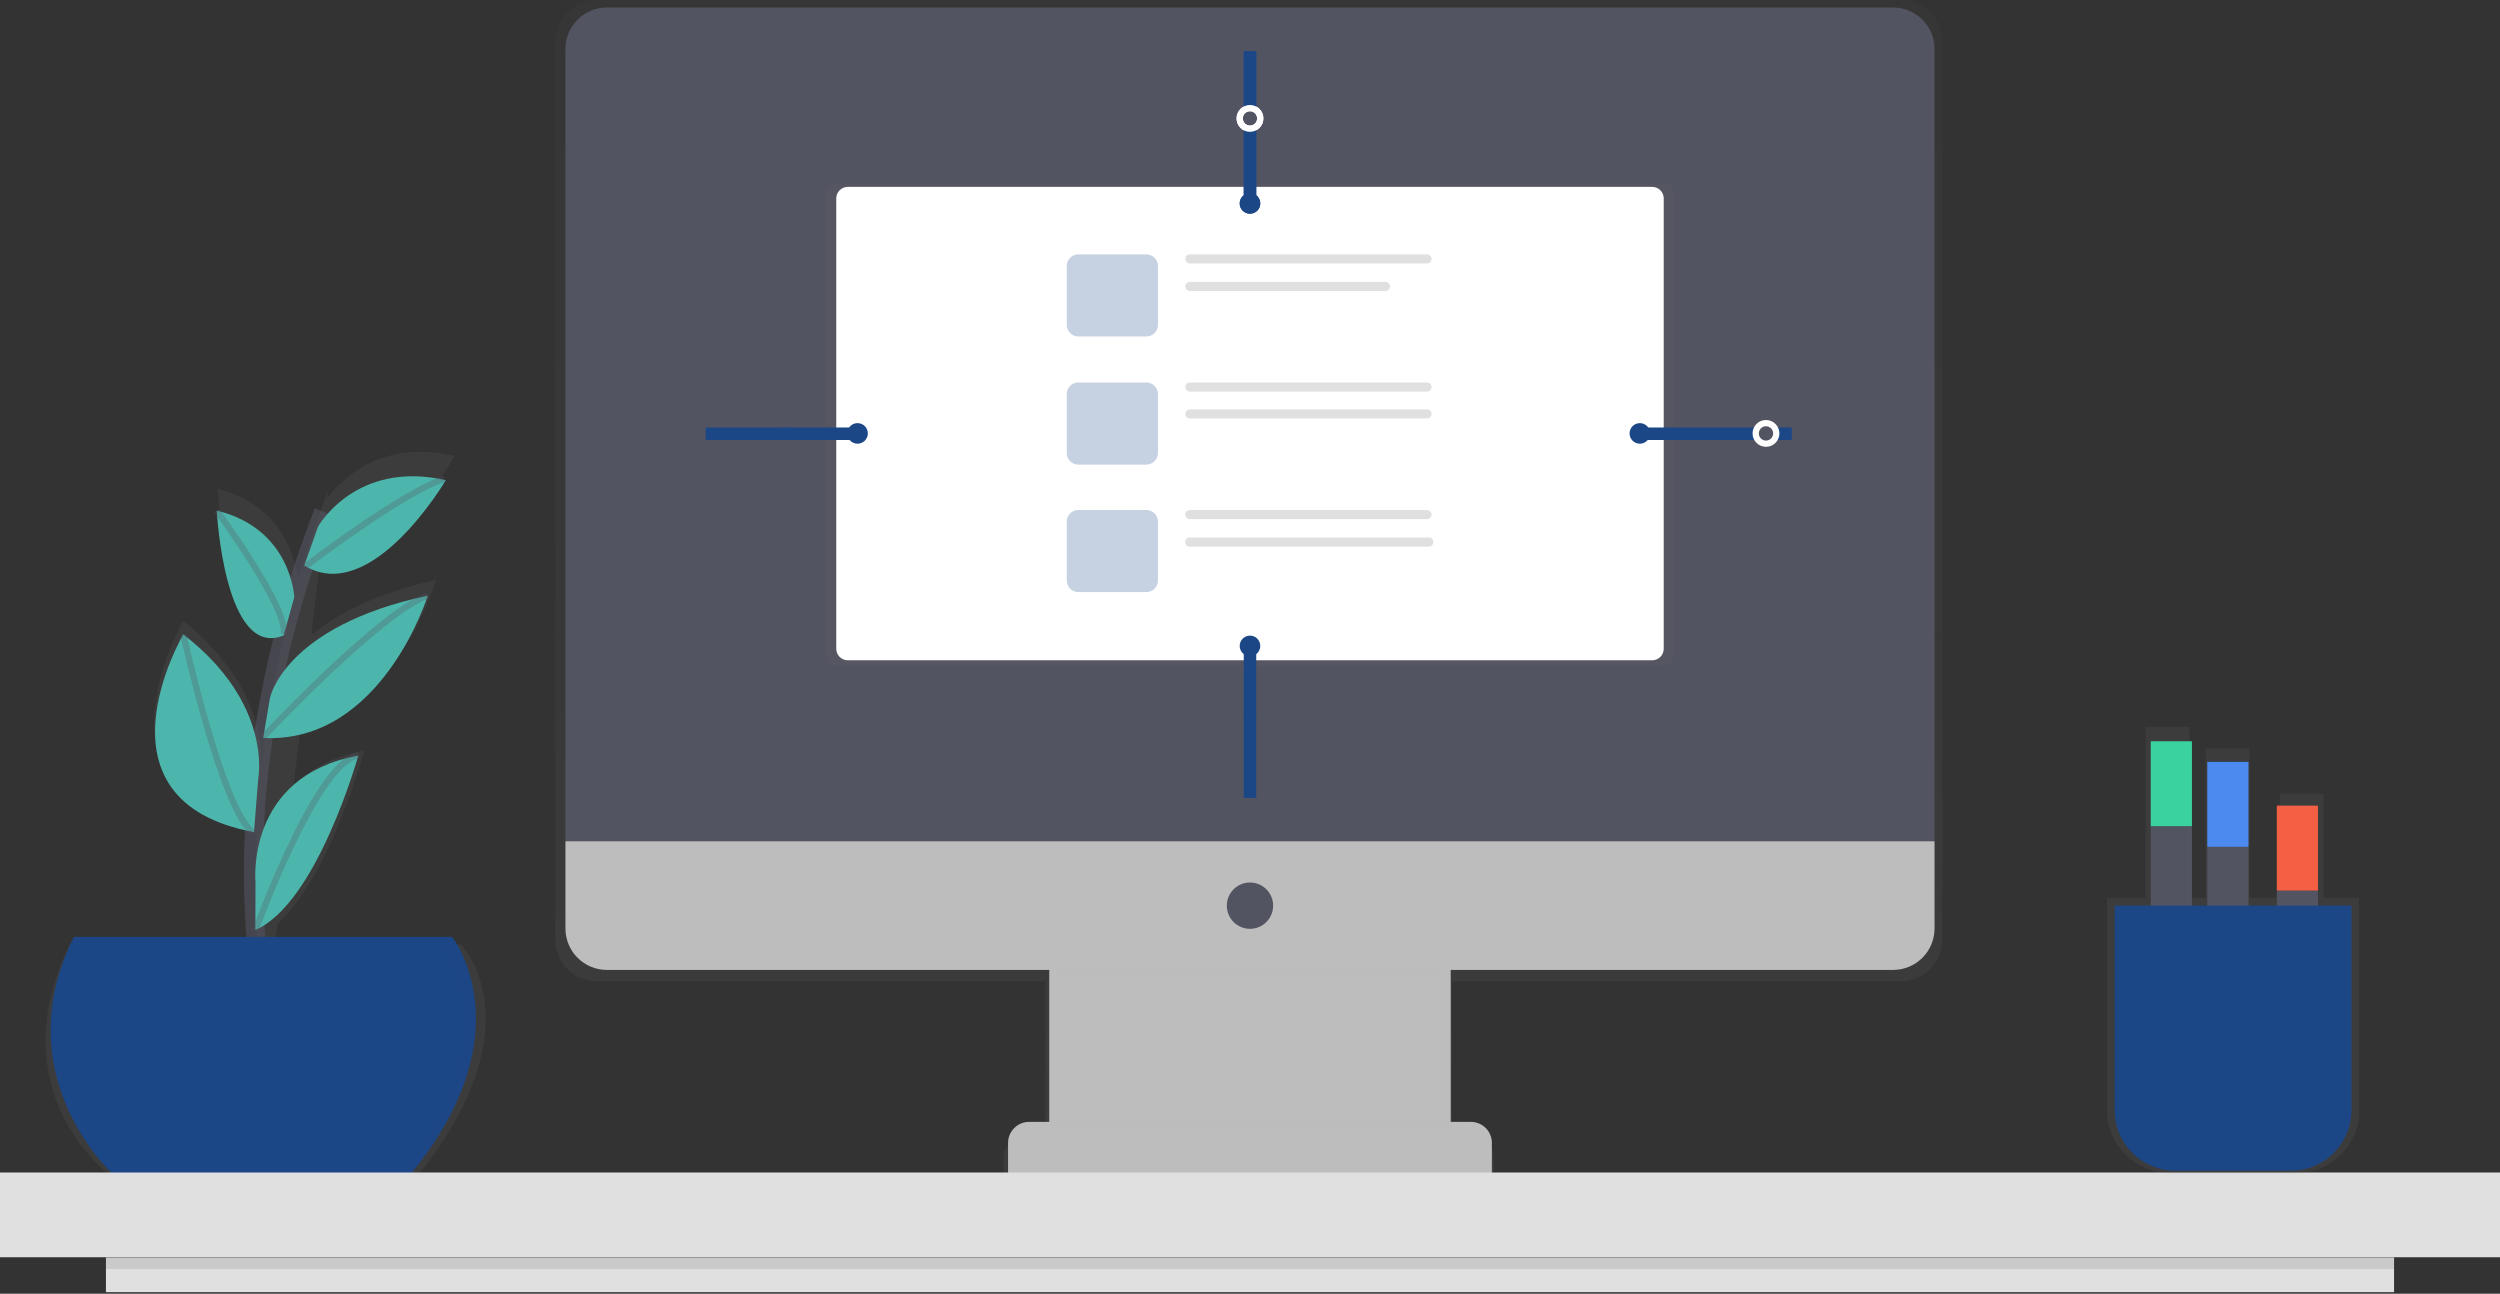 <svg width="400" height="207" viewBox="0 0 400 207" version="1.1" xmlns="http://www.w3.org/2000/svg" xmlns:xlink="http://www.w3.org/1999/xlink">
<rect x="0" y="0" width="400" height="207" fill="#333333" stroke="none"/>
<title>your Site</title>
<desc>Created using Figma</desc>
<g id="Canvas" transform="translate(-9428 -10670)">
<g id="your Site">
<g id="Group" opacity="0.7">
<g id="Vector" opacity="0.7">
<use xlink:href="#path0_fill" transform="translate(9516.83 10670)" fill="url(#paint0_linear)"/>
</g>
</g>
<g id="Vector">
<use xlink:href="#path1_fill" transform="translate(9595.88 10822.8)" fill="#BDBDBD"/>
</g>
<g id="Group" opacity="0.1">
<g id="Vector" opacity="0.1">
<use xlink:href="#path2_fill" transform="translate(9595.68 10821.1)"/>
</g>
</g>
<g id="Vector">
<use xlink:href="#path3_fill" transform="translate(9518.47 10671.2)" fill="#535461"/>
</g>
<g id="Vector">
<use xlink:href="#path4_fill" transform="translate(9518.47 10804.6)" fill="#BDBDBD"/>
</g>
<g id="Vector">
<use xlink:href="#path5_fill" transform="translate(9624.29 10811.2)" fill="#535461"/>
</g>
<g id="Vector">
<use xlink:href="#path6_fill" transform="translate(9589.29 10849.5)" fill="#BDBDBD"/>
</g>
<g id="Group" opacity="0.5">
<g id="Vector" opacity="0.5">
<use xlink:href="#path7_fill" transform="translate(9560.06 10699.3)" fill="url(#paint7_linear)"/>
</g>
</g>
<g id="Vector">
<use xlink:href="#path8_fill" transform="translate(9561.8 10699.9)" fill="#FFFFFF"/>
</g>
<g id="Group" opacity="0.5">
<g id="Vector" opacity="0.5">
<use xlink:href="#path9_fill" transform="translate(9598.68 10710.7)" fill="#1C4787"/>
</g>
</g>
<g id="Vector">
<use xlink:href="#path10_fill" transform="translate(9617.65 10710.7)" fill="#E0E0E0"/>
</g>
<g id="Vector">
<use xlink:href="#path11_fill" transform="translate(9617.65 10715.1)" fill="#E0E0E0"/>
</g>
<g id="Group" opacity="0.5">
<g id="Vector" opacity="0.5">
<use xlink:href="#path12_fill" transform="translate(9598.68 10731.2)" fill="#1C4787"/>
</g>
</g>
<g id="Vector">
<use xlink:href="#path13_fill" transform="translate(9617.65 10731.2)" fill="#E0E0E0"/>
</g>
<g id="Vector">
<use xlink:href="#path14_fill" transform="translate(9617.65 10735.5)" fill="#E0E0E0"/>
</g>
<g id="Group" opacity="0.5">
<g id="Vector" opacity="0.5">
<use xlink:href="#path15_fill" transform="translate(9598.68 10751.6)" fill="#1C4787"/>
</g>
</g>
<g id="Vector">
<use xlink:href="#path16_fill" transform="translate(9617.65 10751.6)" fill="#E0E0E0"/>
</g>
<g id="Vector">
<use xlink:href="#path17_fill" transform="translate(9617.65 10756)" fill="#E0E0E0"/>
</g>
<g id="Vector">
<use xlink:href="#path18_stroke" transform="translate(9628 10678.2)" fill="#1C4787"/>
</g>
<g id="Vector">
<use xlink:href="#path19_stroke" transform="translate(9628 10690.6)" fill="#1C4787"/>
</g>
<g id="Vector">
<use xlink:href="#path20_fill" transform="translate(9626.35 10700.9)" fill="#1C4787"/>
</g>
<g id="Vector">
<use xlink:href="#path21_stroke" transform="translate(9626.35 10687.3)" fill="#FFFFFF"/>
</g>
<g id="Vector">
<use xlink:href="#path18_stroke" transform="translate(9628 10678.2)" fill="#1C4787"/>
</g>
<g id="Vector">
<use xlink:href="#path19_stroke" transform="translate(9628 10690.6)" fill="#1C4787"/>
</g>
<g id="Vector">
<use xlink:href="#path20_fill" transform="translate(9626.35 10700.9)" fill="#1C4787"/>
</g>
<g id="Vector">
<use xlink:href="#path21_stroke" transform="translate(9626.35 10687.3)" fill="#FFFFFF"/>
</g>
<g id="Vector">
<use xlink:href="#path22_stroke" transform="translate(9628 10784.9)" fill="#1C4787"/>
</g>
<g id="Vector">
<use xlink:href="#path23_stroke" transform="translate(9628 10773.4)" fill="#1C4787"/>
</g>
<g id="Vector">
<use xlink:href="#path20_fill" transform="translate(9626.35 10771.7)" fill="#1C4787"/>
</g>
<g id="Vector">
<use xlink:href="#path24_stroke" transform="translate(9540.91 10739.4)" fill="#1C4787"/>
</g>
<g id="Vector">
<use xlink:href="#path25_stroke" transform="translate(9553.32 10739.4)" fill="#1C4787"/>
</g>
<g id="Vector">
<use xlink:href="#path20_fill" transform="translate(9563.56 10737.7)" fill="#1C4787"/>
</g>
<g id="Group" opacity="0.1">
<g id="Vector" opacity="0.1">
<use xlink:href="#path26_fill" transform="translate(9596.09 10849.3)"/>
</g>
</g>
<g id="Group" opacity="0.7">
<g id="Vector" opacity="0.7">
<use xlink:href="#path27_fill" transform="translate(9435.3 10742.3)" fill="url(#paint33_linear)"/>
</g>
</g>
<g id="Vector" opacity="0.6">
<use xlink:href="#path28_stroke" transform="translate(9468.53 10751.9)" fill="#535461"/>
</g>
<g id="Vector">
<use xlink:href="#path29_fill" transform="translate(9436.1 10819.9)" fill="#1C4787"/>
</g>
<g id="Vector">
<use xlink:href="#path30_fill" transform="translate(9476.68 10746.2)" fill="#4DB6AC"/>
</g>
<g id="Vector">
<use xlink:href="#path31_fill" transform="translate(9462.68 10751.7)" fill="#4DB6AC"/>
</g>
<g id="Vector">
<use xlink:href="#path32_fill" transform="translate(9470.12 10765.3)" fill="#4DB6AC"/>
</g>
<g id="Vector">
<use xlink:href="#path33_fill" transform="translate(9452.81 10771.5)" fill="#4DB6AC"/>
</g>
<g id="Vector">
<use xlink:href="#path34_fill" transform="translate(9468.84 10790.9)" fill="#4DB6AC"/>
</g>
<g id="Vector" opacity="0.3">
<use xlink:href="#path35_stroke" transform="translate(9476.88 10746.6)" fill="#535461"/>
</g>
<g id="Vector" opacity="0.3">
<use xlink:href="#path36_stroke" transform="translate(9470.09 10765.3)" fill="#535461"/>
</g>
<g id="Vector" opacity="0.3">
<use xlink:href="#path37_stroke" transform="translate(9462.68 10751.7)" fill="#535461"/>
</g>
<g id="Vector" opacity="0.3">
<use xlink:href="#path38_stroke" transform="translate(9457.33 10771.5)" fill="#535461"/>
</g>
<g id="Vector" opacity="0.3">
<use xlink:href="#path39_stroke" transform="translate(9468.85 10790.9)" fill="#535461"/>
</g>
<g id="Group" opacity="0.1">
<g id="Vector" opacity="0.1">
<use xlink:href="#path40_fill" transform="translate(9439.41 10819.9)"/>
</g>
</g>
<g id="Vector">
<use xlink:href="#path41_fill" transform="translate(9428 10857.6)" fill="#E0E0E0"/>
</g>
<g id="Vector">
<use xlink:href="#path42_fill" transform="translate(9444.95 10871.2)" fill="#E0E0E0"/>
</g>
<g id="Vector" opacity="0.1">
<use xlink:href="#path43_fill" transform="translate(9444.95 10871.2)"/>
</g>
<g id="Vector">
<use xlink:href="#path44_stroke" transform="translate(9712.21 10739.4)" fill="#1C4787"/>
</g>
<g id="Vector">
<use xlink:href="#path45_stroke" transform="translate(9690.38 10739.4)" fill="#1C4787"/>
</g>
<g id="Vector">
<use xlink:href="#path46_fill" transform="translate(9688.73 10737.7)" fill="#1C4787"/>
</g>
<g id="Vector">
<use xlink:href="#path47_stroke" transform="translate(9708.91 10737.7)" fill="#FFFFFF"/>
</g>
<g id="Group" opacity="0.7">
<g id="Vector" opacity="0.7">
<use xlink:href="#path48_fill" transform="translate(9765.12 10786.3)" fill="url(#paint54_linear)"/>
</g>
</g>
<g id="Vector">
<use xlink:href="#path49_fill" transform="translate(9772.12 10802.2)" fill="#535461"/>
</g>
<g id="Vector">
<use xlink:href="#path50_fill" transform="translate(9772.12 10788.6)" fill="#3AD29F"/>
</g>
<g id="Vector">
<use xlink:href="#path49_fill" transform="translate(9781.17 10805.5)" fill="#535461"/>
</g>
<g id="Vector">
<use xlink:href="#path50_fill" transform="translate(9781.17 10791.9)" fill="#4D8AF0"/>
</g>
<g id="Vector">
<use xlink:href="#path49_fill" transform="translate(9792.29 10812.5)" fill="#535461"/>
</g>
<g id="Vector">
<use xlink:href="#path50_fill" transform="translate(9792.29 10798.9)" fill="#F55F44"/>
</g>
<g id="Vector">
<use xlink:href="#path51_fill" transform="translate(9766.35 10814.9)" fill="#1C4787"/>
</g>
<g id="Group" opacity="0.1">
<g id="Vector" opacity="0.1">
<use xlink:href="#path52_fill" transform="translate(9766.35 10814.9)"/>
</g>
</g>
</g>
</g>
<defs>
<linearGradient id="paint0_linear" x1="0" y1="0" x2="1" y2="0" gradientUnits="userSpaceOnUse" gradientTransform="matrix(0 -193.136 193.136 0 14.401 193.136)">
<stop offset="0" stop-color="#808080" stop-opacity="0.25"/>
<stop offset="0.54" stop-color="#808080" stop-opacity="0.12"/>
<stop offset="1" stop-color="#808080" stop-opacity="0.1"/>
</linearGradient>
<linearGradient id="paint7_linear" x1="0" y1="0" x2="1" y2="0" gradientUnits="userSpaceOnUse" gradientTransform="matrix(0 -14516.1 25513 0 53243.5 20014.5)">
<stop offset="0" stop-color="#808080" stop-opacity="0.25"/>
<stop offset="0.54" stop-color="#808080" stop-opacity="0.12"/>
<stop offset="1" stop-color="#808080" stop-opacity="0.1"/>
</linearGradient>
<linearGradient id="paint33_linear" x1="0" y1="0" x2="1" y2="0" gradientUnits="userSpaceOnUse" gradientTransform="matrix(12039.4 0 0 19777.5 9293.6 49675.1)">
<stop offset="0" stop-color="#808080" stop-opacity="0.25"/>
<stop offset="0.54" stop-color="#808080" stop-opacity="0.12"/>
<stop offset="1" stop-color="#808080" stop-opacity="0.1"/>
</linearGradient>
<linearGradient id="paint54_linear" x1="0" y1="0" x2="1" y2="0" gradientUnits="userSpaceOnUse" gradientTransform="matrix(3952.93 0 0 6999.14 37633.5 37086.9)">
<stop offset="0" stop-color="#808080" stop-opacity="0.25"/>
<stop offset="0.54" stop-color="#808080" stop-opacity="0.12"/>
<stop offset="1" stop-color="#808080" stop-opacity="0.1"/>
</linearGradient>
<path id="path0_fill" d="M 215.223 0L 6.716 0C 4.929 0.007 3.218 0.722 1.958 1.99C 0.699 3.258 -0.005 4.974 3.16245e-05 6.761L 3.16245e-05 150.268C -0.005 152.055 0.699 153.771 1.958 155.038C 3.218 156.306 4.929 157.022 6.716 157.029L 78.428 157.029L 78.428 181.8L 75.159 181.8C 74.71 181.802 74.266 181.892 73.852 182.065C 73.438 182.238 73.062 182.491 72.746 182.81C 72.429 183.128 72.179 183.506 72.009 183.921C 71.838 184.337 71.752 184.781 71.753 185.23L 71.753 190.2L 78.428 190.2L 78.428 193.14L 143.511 193.14L 143.511 190.2L 150.185 190.2L 150.185 185.23C 150.187 184.781 150.1 184.337 149.93 183.921C 149.76 183.506 149.509 183.128 149.193 182.81C 148.877 182.491 148.501 182.238 148.087 182.065C 147.673 181.892 147.229 181.802 146.78 181.8L 143.704 181.8L 143.704 181.586L 143.494 181.586L 143.494 157.029L 215.223 157.029C 217.01 157.022 218.721 156.306 219.98 155.038C 221.24 153.771 221.944 152.055 221.939 150.268L 221.939 6.761C 221.944 4.974 221.24 3.258 219.98 1.99C 218.721 0.722 217.01 0.007 215.223 0Z"/>
<path id="path1_fill" d="M 64.234 0L 0 0L 0 37.882L 64.234 37.882L 64.234 0Z"/>
<path id="path2_fill" d="M 1.47 5.353L 63.304 5.353C 64.049 2.112 64.646 0 64.646 0L 0 0C 0 0 0.663 2.104 1.47 5.353Z"/>
<path id="path3_fill" d="M 6.629 0L 212.427 0C 214.185 5.48574e-16 215.871 0.698 217.115 1.942C 218.358 3.185 219.056 4.871 219.056 6.629L 219.056 133.41L 5.02637e-07 133.41L 5.02637e-07 6.629C 5.02637e-07 4.871 0.698 3.185 1.942 1.942C 3.185 0.698 4.871 3.4743e-15 6.629 0L 6.629 0Z"/>
<path id="path4_fill" d="M 212.427 20.588L 6.629 20.588C 4.871 20.588 3.185 19.89 1.942 18.646C 0.698 17.403 2.34058e-14 15.717 0 13.959L 0 0L 219.056 0L 219.056 13.959C 219.056 15.717 218.358 17.403 217.115 18.646C 215.871 19.89 214.185 20.588 212.427 20.588L 212.427 20.588Z"/>
<path id="path5_fill" d="M 3.706 7.412C 5.753 7.412 7.412 5.753 7.412 3.706C 7.412 1.659 5.753 0 3.706 0C 1.659 0 0 1.659 0 3.706C 0 5.753 1.659 7.412 3.706 7.412Z"/>
<path id="path6_fill" d="M 3.364 0L 74.047 0C 74.939 0 75.795 0.354 76.425 0.985C 77.056 1.616 77.411 2.472 77.411 3.364L 77.411 8.235L 5.02637e-07 8.235L 5.02637e-07 3.364C 5.02637e-07 2.922 0.087 2.485 0.256 2.077C 0.425 1.669 0.673 1.298 0.985 0.985C 1.298 0.673 1.669 0.425 2.077 0.256C 2.485 0.087 2.922 0 3.364 0L 3.364 0Z"/>
<path id="path7_fill" d="M 134.028 0L 1.853 0C 0.83 0 0 0.83 0 1.853L 0 75.459C 0 76.483 0.83 77.312 1.853 77.312L 134.028 77.312C 135.051 77.312 135.881 76.483 135.881 75.459L 135.881 1.853C 135.881 0.83 135.051 0 134.028 0Z"/>
<path id="path8_fill" d="M 130.544 0L 1.853 0C 0.83 0 5.02637e-06 0.83 5.02637e-06 1.853L 5.02637e-06 73.894C 5.02637e-06 74.918 0.83 75.747 1.853 75.747L 130.544 75.747C 131.568 75.747 132.397 74.918 132.397 73.894L 132.397 1.853C 132.397 0.83 131.568 0 130.544 0Z"/>
<path id="path9_fill" d="M 12.74 0L 1.853 0C 0.83 0 -4.52373e-06 0.83 -4.52373e-06 1.853L -4.52373e-06 11.282C -4.52373e-06 12.306 0.83 13.135 1.853 13.135L 12.74 13.135C 13.763 13.135 14.593 12.306 14.593 11.282L 14.593 1.853C 14.593 0.83 13.763 0 12.74 0Z"/>
<path id="path10_fill" d="M 38.672 0L 0.729 0C 0.326 0 0 0.326 0 0.729C 0 1.131 0.326 1.458 0.729 1.458L 38.672 1.458C 39.075 1.458 39.401 1.131 39.401 0.729C 39.401 0.326 39.075 0 38.672 0Z"/>
<path id="path11_fill" d="M 32.023 0L 0.729 0C 0.326 0 0 0.326 0 0.729C 0 1.131 0.326 1.458 0.729 1.458L 32.023 1.458C 32.425 1.458 32.751 1.131 32.751 0.729C 32.751 0.326 32.425 0 32.023 0Z"/>
<path id="path12_fill" d="M 12.74 0L 1.853 0C 0.83 0 -4.52373e-06 0.83 -4.52373e-06 1.853L -4.52373e-06 11.282C -4.52373e-06 12.306 0.83 13.135 1.853 13.135L 12.74 13.135C 13.763 13.135 14.593 12.306 14.593 11.282L 14.593 1.853C 14.593 0.83 13.763 0 12.74 0Z"/>
<path id="path13_fill" d="M 38.672 0L 0.729 0C 0.326 0 0 0.326 0 0.729C 0 1.131 0.326 1.458 0.729 1.458L 38.672 1.458C 39.075 1.458 39.401 1.131 39.401 0.729C 39.401 0.326 39.075 0 38.672 0Z"/>
<path id="path14_fill" d="M 38.672 0L 0.729 0C 0.326 0 0 0.326 0 0.729C 0 1.131 0.326 1.458 0.729 1.458L 38.672 1.458C 39.075 1.458 39.401 1.131 39.401 0.729C 39.401 0.326 39.075 0 38.672 0Z"/>
<path id="path15_fill" d="M 12.74 -2.51318e-06L 1.853 -2.51318e-06C 0.83 -2.51318e-06 -4.52373e-06 0.83 -4.52373e-06 1.853L -4.52373e-06 11.282C -4.52373e-06 12.306 0.83 13.135 1.853 13.135L 12.74 13.135C 13.763 13.135 14.593 12.306 14.593 11.282L 14.593 1.853C 14.593 0.83 13.763 -2.51318e-06 12.74 -2.51318e-06Z"/>
<path id="path16_fill" d="M 38.672 -2.51318e-06L 0.729 -2.51318e-06C 0.326 -2.51318e-06 0 0.326 0 0.729C 0 1.131 0.326 1.458 0.729 1.458L 38.672 1.458C 39.075 1.458 39.401 1.131 39.401 0.729C 39.401 0.326 39.075 -2.51318e-06 38.672 -2.51318e-06Z"/>
<path id="path17_fill" d="M 39.01 0L 0.655 0C 0.293 0 0 0.293 0 0.655L 0 0.803C 0 1.165 0.293 1.458 0.655 1.458L 39.01 1.458C 39.372 1.458 39.665 1.165 39.665 0.803L 39.665 0.655C 39.665 0.293 39.372 0 39.01 0Z"/>
<path id="path18_stroke" d="M 1 9.059L 1 0L -1 0L -1 9.059L 1 9.059Z"/>
<path id="path19_stroke" d="M 1 11.887L 1 0L -1 0L -1 11.887L 1 11.887Z"/>
<path id="path20_fill" d="M 1.647 3.294C 2.557 3.294 3.294 2.557 3.294 1.647C 3.294 0.737 2.557 0 1.647 0C 0.737 0 0 0.737 0 1.647C 0 2.557 0.737 3.294 1.647 3.294Z"/>
<path id="path21_stroke" d="M 2.794 1.647C 2.794 2.281 2.281 2.794 1.647 2.794L 1.647 3.794C 2.833 3.794 3.794 2.833 3.794 1.647L 2.794 1.647ZM 1.647 2.794C 1.014 2.794 0.5 2.281 0.5 1.647L -0.5 1.647C -0.5 2.833 0.461 3.794 1.647 3.794L 1.647 2.794ZM 0.5 1.647C 0.5 1.014 1.014 0.5 1.647 0.5L 1.647 -0.5C 0.461 -0.5 -0.5 0.461 -0.5 1.647L 0.5 1.647ZM 1.647 0.5C 2.281 0.5 2.794 1.014 2.794 1.647L 3.794 1.647C 3.794 0.461 2.833 -0.5 1.647 -0.5L 1.647 0.5Z"/>
<path id="path22_stroke" d="M -1 0L -1 12.765L 1 12.765L 1 0L -1 0Z"/>
<path id="path23_stroke" d="M -1 0L -1 11.887L 1 11.887L 1 0L -1 0Z"/>
<path id="path24_stroke" d="M 12.97 -1L 0 -1L 0 1L 12.97 1L 12.97 -1Z"/>
<path id="path25_stroke" d="M 11.887 -1L 2.51318e-06 -1L 2.51318e-06 1L 11.887 1L 11.887 -1Z"/>
<path id="path26_fill" d="M 64.234 0L 0 0L 0 1.235L 64.234 1.235L 64.234 0Z"/>
<path id="path27_fill" d="M 66.49 78.871L 36.679 78.871L 37.09 75.52C 45.515 67.956 50.963 47.804 50.963 47.804C 50.842 47.821 50.722 47.846 50.605 47.878C 45.663 48.875 42.147 50.905 39.689 53.346L 40.735 44.428C 56.299 41.076 62.471 20.488 62.471 20.488C 52.54 22.691 46.347 26.1 42.501 29.337L 44.033 16.234C 54.557 19.846 65.444 0.662 65.444 0.662L 65.033 0.575L 65.238 0.443L 64.925 0.555C 53.293 -1.953 47.076 4.697 45.058 7.46L 45.21 6.175C 44.903 6.999 44.604 7.806 44.313 8.596L 44.313 8.629C 43.489 10.861 42.736 13.065 42.052 15.242C 41.457 17.101 40.899 18.94 40.38 20.76L 40.38 20.735C 40.38 20.735 39.899 9.016 27.542 5.932C 27.542 5.932 28.839 31.49 38.63 27.307C 37.725 31.012 36.983 34.578 36.341 38.041C 35.932 40.295 35.575 42.491 35.271 44.629L 35.213 44.695L 35.271 44.646L 35.246 44.815C 34.971 46.755 34.738 48.647 34.546 50.489C 34.735 46.939 34.089 36.687 22.008 27.051C 22.008 27.051 5.949 55.273 33.331 60.816C 33.393 60.869 33.455 60.923 33.512 60.972L 33.471 60.844L 33.718 60.898L 33.829 59.449C 33.499 65.498 33.531 71.562 33.924 77.607L 33.924 77.607C 33.953 78.019 33.982 78.431 34.011 78.822L 3.857 78.822C -7.647 102.618 10.248 115.658 10.248 115.658L 59.659 115.658C 78.847 91.471 66.49 78.871 66.49 78.871Z"/>
<path id="path28_stroke" d="M 1.765 78.234C 3.227 77.9 3.227 77.9 3.228 77.9C 3.227 77.9 3.228 77.9 3.227 77.9C 3.227 77.9 3.227 77.899 3.227 77.898C 3.226 77.895 3.225 77.89 3.224 77.883C 3.221 77.87 3.216 77.848 3.209 77.818C 3.196 77.758 3.177 77.665 3.151 77.541C 3.101 77.292 3.028 76.916 2.94 76.419C 2.764 75.425 2.531 73.945 2.302 72.029C 1.846 68.195 1.413 62.613 1.515 55.661C 1.719 41.757 4.062 22.381 12.632 0.548L 9.839 -0.548C 1.115 21.677 -1.277 41.419 -1.485 55.617C -1.589 62.716 -1.147 68.432 -0.677 72.383C -0.441 74.359 -0.199 75.894 -0.014 76.941C 0.078 77.464 0.156 77.865 0.212 78.139C 0.239 78.275 0.262 78.38 0.277 78.452C 0.285 78.488 0.291 78.516 0.295 78.535C 0.298 78.545 0.299 78.553 0.301 78.558C 0.301 78.561 0.302 78.564 0.302 78.565C 0.302 78.566 0.303 78.567 0.303 78.568C 0.303 78.568 0.303 78.569 1.765 78.234Z"/>
<path id="path29_fill" d="M 3.727 0L 64.256 0C 64.256 0 76.197 15.235 57.668 37.882L 9.904 37.882C 9.904 37.882 -7.39 22.235 3.727 0Z"/>
<path id="path30_fill" d="M 2.219 8.041C 2.219 8.041 8.235 -2.665 22.647 0.63C 22.647 0.63 10.735 20.913 0 14.271L 2.219 8.041Z"/>
<path id="path31_fill" d="M 12.406 13.831C 12.406 13.831 11.941 2.882 0 0C 0 0 1.235 23.882 10.706 19.97L 12.406 13.831Z"/>
<path id="path32_fill" d="M 1.062 16.413C 1.062 16.413 3.265 4.941 26.324 0C 26.324 0 18.97 23.726 3.01582e-06 22.774L 1.062 16.413Z"/>
<path id="path33_fill" d="M 16.501 23.112C 16.501 23.112 18.927 11.117 4.515 0C 4.515 0 -11.132 26.628 15.83 31.636L 16.501 23.112Z"/>
<path id="path34_fill" d="M 0.041 20.246C 0.041 20.246 -1.631 3.294 16.486 0C 16.486 0 9.869 23.672 0.016 27.893L 0.041 20.246Z"/>
<path id="path35_stroke" d="M 0 14C 0.303 14.397 0.303 14.397 0.303 14.397C 0.304 14.397 0.304 14.397 0.304 14.397C 0.304 14.396 0.305 14.396 0.306 14.395C 0.308 14.394 0.311 14.392 0.314 14.389C 0.322 14.383 0.333 14.375 0.348 14.364C 0.377 14.341 0.421 14.308 0.479 14.264C 0.595 14.176 0.765 14.047 0.985 13.883C 1.425 13.553 2.06 13.08 2.844 12.505C 4.41 11.355 6.568 9.802 8.929 8.185C 11.292 6.567 13.855 4.888 16.235 3.487C 18.624 2.08 20.796 0.974 22.384 0.477L 22.086 -0.477C 20.38 0.056 18.125 1.214 15.728 2.625C 13.321 4.042 10.737 5.735 8.364 7.359C 5.991 8.985 3.825 10.545 2.252 11.699C 1.466 12.276 0.827 12.751 0.385 13.083C 0.164 13.248 -0.008 13.378 -0.124 13.467C -0.183 13.511 -0.227 13.545 -0.257 13.568C -0.273 13.579 -0.284 13.588 -0.292 13.593C -0.295 13.596 -0.298 13.598 -0.3 13.6C -0.301 13.601 -0.302 13.601 -0.303 13.602C -0.303 13.602 -0.303 13.602 -0.303 13.602C -0.303 13.602 -0.303 13.602 0 14Z"/>
<path id="path36_stroke" d="M 0 22.647C 0.365 22.989 0.365 22.989 0.365 22.989C 0.365 22.989 0.365 22.988 0.365 22.988C 0.366 22.988 0.367 22.987 0.368 22.985C 0.37 22.983 0.373 22.98 0.378 22.975C 0.387 22.965 0.4 22.951 0.418 22.932C 0.454 22.894 0.508 22.837 0.578 22.763C 0.718 22.616 0.924 22.398 1.19 22.121C 1.721 21.565 2.488 20.769 3.432 19.806C 5.321 17.878 7.916 15.284 10.74 12.613C 13.566 9.941 16.617 7.199 19.419 4.972C 22.239 2.732 24.751 1.061 26.511 0.474L 26.195 -0.474C 24.248 0.174 21.613 1.952 18.797 4.189C 15.963 6.441 12.889 9.205 10.053 11.886C 7.217 14.569 4.613 17.173 2.718 19.106C 1.771 20.072 1.001 20.872 0.467 21.429C 0.2 21.708 -0.007 21.927 -0.148 22.076C -0.219 22.15 -0.273 22.207 -0.309 22.246C -0.327 22.265 -0.341 22.28 -0.35 22.29C -0.355 22.294 -0.359 22.298 -0.361 22.301C -0.362 22.302 -0.363 22.303 -0.364 22.304C -0.364 22.304 -0.364 22.304 -0.364 22.304C -0.364 22.305 -0.365 22.305 0 22.647Z"/>
<path id="path37_stroke" d="M 0 0C -0.403 0.297 -0.403 0.297 -0.402 0.297C -0.402 0.297 -0.402 0.297 -0.402 0.297C -0.402 0.298 -0.401 0.298 -0.401 0.299C -0.399 0.301 -0.397 0.304 -0.395 0.307C -0.389 0.315 -0.381 0.326 -0.37 0.341C -0.349 0.37 -0.317 0.414 -0.275 0.471C -0.191 0.586 -0.068 0.755 0.088 0.972C 0.4 1.407 0.846 2.032 1.378 2.795C 2.444 4.322 3.854 6.4 5.238 8.604C 6.624 10.811 7.976 13.133 8.928 15.152C 9.405 16.163 9.775 17.085 10.002 17.871C 10.232 18.672 10.294 19.272 10.216 19.666L 11.196 19.863C 11.323 19.228 11.205 18.438 10.963 17.595C 10.716 16.737 10.321 15.761 9.833 14.726C 8.855 12.653 7.479 10.292 6.085 8.072C 4.69 5.85 3.27 3.758 2.199 2.223C 1.663 1.455 1.215 0.826 0.9 0.388C 0.742 0.17 0.618 -0.001 0.533 -0.118C 0.491 -0.176 0.458 -0.22 0.436 -0.251C 0.425 -0.266 0.417 -0.277 0.411 -0.285C 0.408 -0.289 0.406 -0.292 0.405 -0.293C 0.404 -0.294 0.404 -0.295 0.403 -0.296C 0.403 -0.296 0.403 -0.296 0.403 -0.296C 0.403 -0.297 0.403 -0.297 0 0Z"/>
<path id="path38_stroke" d="M 0 0C -0.488 0.108 -0.488 0.108 -0.488 0.108C -0.488 0.108 -0.488 0.109 -0.488 0.109C -0.488 0.11 -0.487 0.111 -0.487 0.113C -0.486 0.117 -0.485 0.122 -0.484 0.129C -0.481 0.142 -0.476 0.163 -0.47 0.189C -0.458 0.243 -0.44 0.322 -0.417 0.425C -0.371 0.632 -0.302 0.936 -0.212 1.323C -0.033 2.098 0.228 3.208 0.557 4.552C 1.214 7.239 2.142 10.862 3.226 14.602C 4.308 18.34 5.549 22.206 6.832 25.376C 7.474 26.96 8.13 28.38 8.787 29.528C 9.438 30.663 10.116 31.579 10.818 32.105L 11.418 31.305C 10.884 30.905 10.288 30.136 9.655 29.031C 9.029 27.937 8.392 26.562 7.759 25C 6.495 21.878 5.265 18.049 4.186 14.324C 3.108 10.601 2.183 6.993 1.528 4.314C 1.2 2.975 0.94 1.869 0.762 1.098C 0.673 0.712 0.605 0.411 0.558 0.205C 0.535 0.103 0.518 0.024 0.506 -0.028C 0.5 -0.055 0.496 -0.075 0.493 -0.088C 0.491 -0.095 0.49 -0.1 0.489 -0.103C 0.489 -0.105 0.489 -0.106 0.489 -0.107C 0.488 -0.107 0.488 -0.107 0.488 -0.107C 0.488 -0.108 0.488 -0.108 0 0Z"/>
<path id="path39_stroke" d="M 0 28C 0.47 28.171 0.47 28.171 0.47 28.17C 0.47 28.17 0.47 28.17 0.47 28.169C 0.471 28.169 0.471 28.168 0.472 28.166C 0.473 28.163 0.474 28.158 0.477 28.152C 0.481 28.139 0.489 28.12 0.498 28.094C 0.517 28.043 0.545 27.967 0.581 27.868C 0.655 27.67 0.764 27.379 0.905 27.008C 1.187 26.266 1.598 25.204 2.111 23.927C 3.138 21.372 4.575 17.96 6.216 14.524C 7.859 11.085 9.698 7.639 11.528 5.008C 12.443 3.692 13.346 2.596 14.208 1.809C 15.079 1.014 15.86 0.58 16.532 0.496L 16.408 -0.496C 15.434 -0.374 14.464 0.221 13.534 1.07C 12.595 1.927 11.645 3.089 10.707 4.437C 8.831 7.133 6.965 10.636 5.313 14.093C 3.66 17.554 2.215 20.988 1.183 23.554C 0.667 24.838 0.254 25.905 -0.03 26.653C -0.172 27.026 -0.282 27.32 -0.356 27.52C -0.393 27.62 -0.422 27.697 -0.441 27.749C -0.45 27.775 -0.458 27.795 -0.462 27.808C -0.465 27.815 -0.467 27.82 -0.468 27.823C -0.469 27.825 -0.469 27.826 -0.469 27.827C -0.47 27.828 -0.47 27.828 -0.47 27.828C -0.47 27.829 -0.47 27.829 0 28Z"/>
<path id="path40_fill" d="M 60.941 0L 0.412 0C 0.276 0.276 0.144 0.552 0 0.824L 58.882 0.824C 58.882 0.824 70.53 15.692 52.952 37.882L 54.352 37.882C 72.882 15.235 60.941 0 60.941 0Z"/>
<path id="path41_fill" d="M 400 2.51318e-06L 0 2.51318e-06L 0 13.559L 400 13.559L 400 2.51318e-06Z"/>
<path id="path42_fill" d="M 366.1 0L 0 0L 0 5.546L 366.1 5.546L 366.1 0Z"/>
<path id="path43_fill" d="M 366.1 0L 0 0L 0 1.849L 366.1 1.849L 366.1 0Z"/>
<path id="path44_stroke" d="M -1.20633e-05 1L 2.471 1L 2.471 -1L -1.20633e-05 -1L -1.20633e-05 1Z"/>
<path id="path45_stroke" d="M -1.20633e-05 1L 18.48 1L 18.48 -1L -1.20633e-05 -1L -1.20633e-05 1Z"/>
<path id="path46_fill" d="M 1.647 3.294C 2.557 3.294 3.294 2.557 3.294 1.647C 3.294 0.737 2.557 0 1.647 0C 0.737 0 -1.20633e-05 0.737 -1.20633e-05 1.647C -1.20633e-05 2.557 0.737 3.294 1.647 3.294Z"/>
<path id="path47_stroke" d="M 2.794 1.647C 2.794 2.281 2.281 2.794 1.647 2.794L 1.647 3.794C 2.833 3.794 3.794 2.833 3.794 1.647L 2.794 1.647ZM 1.647 2.794C 1.014 2.794 0.5 2.281 0.5 1.647L -0.5 1.647C -0.5 2.833 0.461 3.794 1.647 3.794L 1.647 2.794ZM 0.5 1.647C 0.5 1.014 1.014 0.5 1.647 0.5L 1.647 -0.5C 0.461 -0.5 -0.5 0.461 -0.5 1.647L 0.5 1.647ZM 1.647 0.5C 2.281 0.5 2.794 1.014 2.794 1.647L 3.794 1.647C 3.794 0.461 2.833 -0.5 1.647 -0.5L 1.647 0.5Z"/>
<path id="path48_fill" d="M 38.705 66.841L 38.747 66.779C 38.832 66.647 38.915 66.51 38.998 66.367L 39.043 66.289C 39.123 66.155 39.198 66.017 39.27 65.877L 39.307 65.808C 39.389 65.647 39.467 65.486 39.537 65.317C 39.685 64.981 39.815 64.635 39.924 64.284L 39.965 64.148C 40.002 64.02 40.039 63.893 40.072 63.765L 40.114 63.584C 40.141 63.469 40.166 63.352 40.188 63.234C 40.188 63.168 40.212 63.102 40.225 63.036C 40.237 62.97 40.262 62.806 40.278 62.686C 40.295 62.567 40.278 62.55 40.303 62.485C 40.328 62.419 40.328 62.233 40.336 62.106C 40.336 62.048 40.336 61.986 40.336 61.929C 40.336 61.743 40.336 61.554 40.336 61.369L 40.336 27.361L 34.633 27.361L 34.633 10.693L 27.633 10.693L 27.633 27.361L 22.807 27.361L 22.807 3.422L 15.807 3.422L 15.807 27.361L 13.176 27.361L 13.176 -5.02637e-06L 6.176 -5.02637e-06L 6.176 27.361L 0 27.361L 0 61.373C 0 66.923 4.616 71.42 10.294 71.42L 30.058 71.42C 31.674 71.426 33.269 71.055 34.716 70.336C 36.163 69.617 37.422 68.569 38.392 67.277L 38.392 67.277C 38.494 67.132 38.598 66.987 38.705 66.841Z"/>
<path id="path49_fill" d="M 6.588 0L -1.20633e-05 0L -1.20633e-05 41.176L 6.588 41.176L 6.588 0Z"/>
<path id="path50_fill" d="M 6.588 0L -1.20633e-05 0L -1.20633e-05 13.588L 6.588 13.588L 6.588 0Z"/>
<path id="path51_fill" d="M -1.20633e-05 0L 37.882 0L 37.882 32.735C 37.882 35.301 36.862 37.763 35.048 39.577C 33.233 41.392 30.772 42.411 28.206 42.411L 9.676 42.411C 7.11 42.411 4.649 41.392 2.834 39.577C 1.019 37.763 -1.20633e-05 35.301 -1.20633e-05 32.735L -1.20633e-05 0Z"/>
<path id="path52_fill" d="M 0 0L 0 1.647L 36.235 1.647L 36.235 34.382C 36.238 36.545 35.513 38.647 34.176 40.348C 35.332 39.444 36.266 38.289 36.908 36.969C 37.55 35.65 37.883 34.202 37.882 32.735L 37.882 0L 0 0Z"/>
</defs>
</svg>
